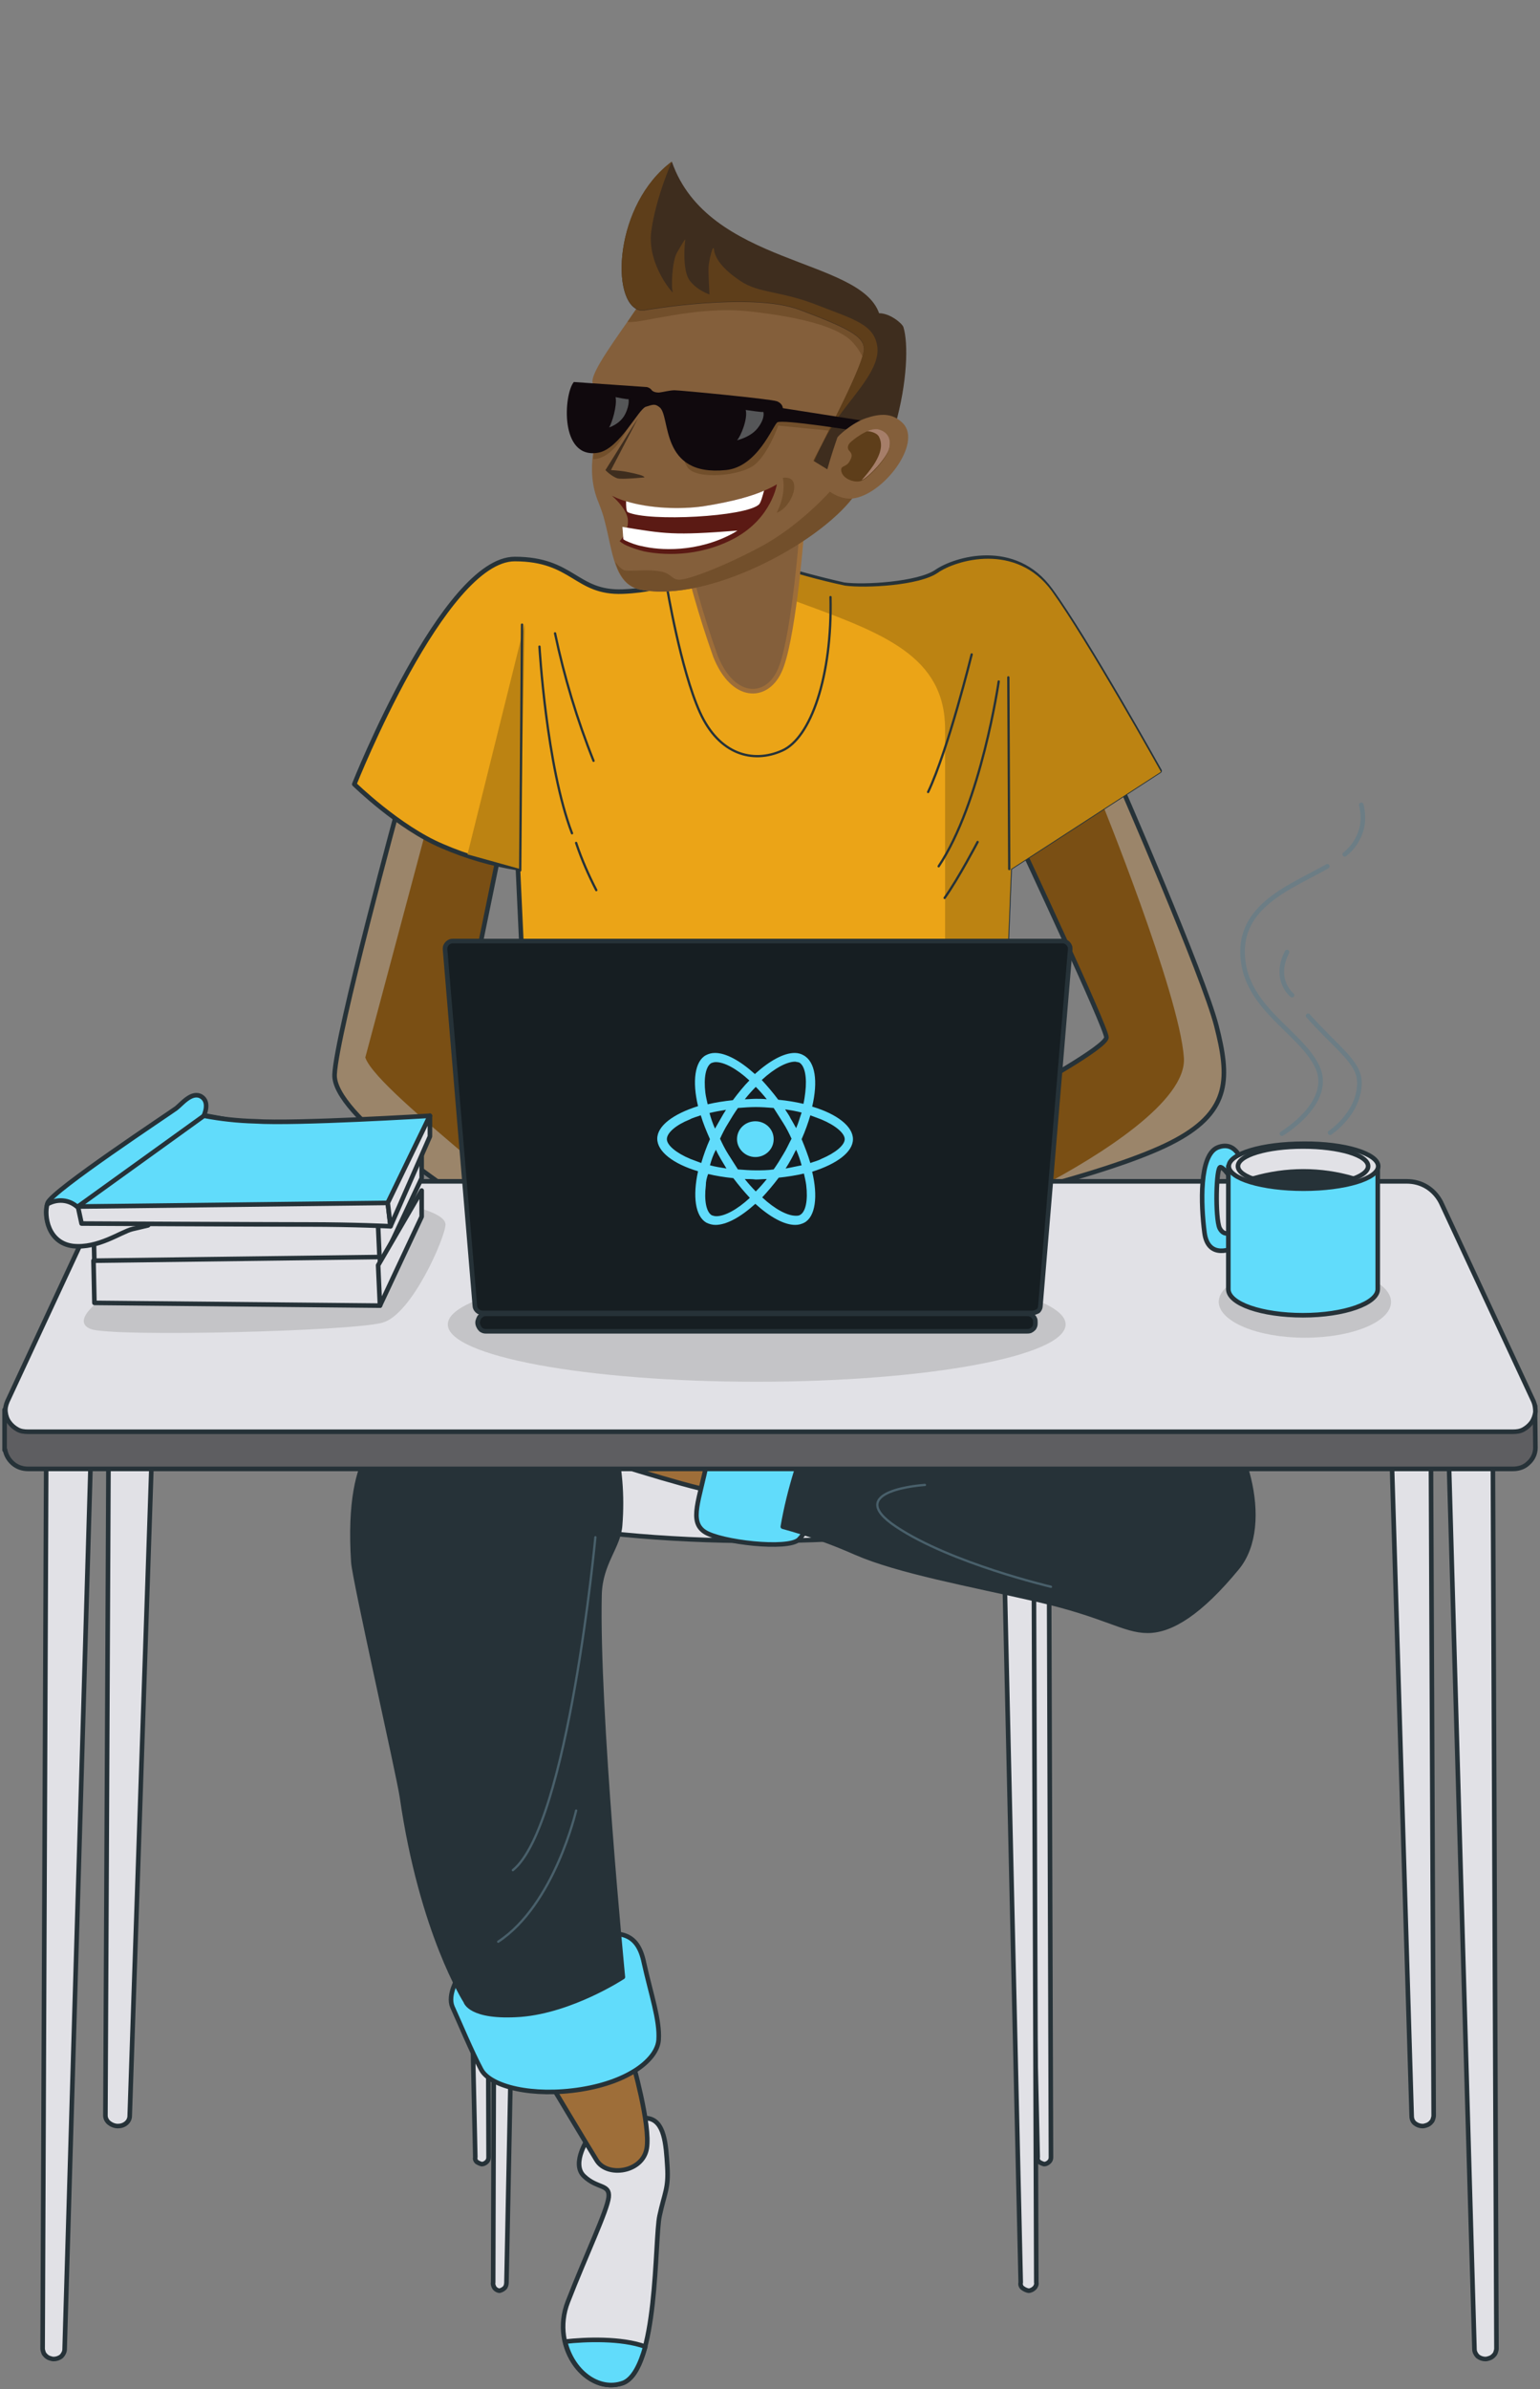 <?xml version="1.0" encoding="utf-8"?>
<!-- Generator: Adobe Illustrator 26.1.0, SVG Export Plug-In . SVG Version: 6.00 Build 0)  -->
<svg version="1.1" id="Layer_1" xmlns="http://www.w3.org/2000/svg" xmlns:xlink="http://www.w3.org/1999/xlink" x="0px" y="0px"
	 viewBox="0 0 336 521" style="enable-background:new 0 0 336 521;" xml:space="preserve">
<rect x="0" y="0" width="336" height="521" fill="#808080" stroke="none"/>
<style type="text/css">
	.st0{fill:#7A4F14;}
	.st1{opacity:0.5;}
	.st2{fill:#BBBBBF;}
	.st3{fill:none;stroke:#263238;stroke-linecap:round;stroke-linejoin:round;}
	.st4{fill:#EBA417;stroke:#263238;stroke-linecap:round;stroke-linejoin:round;}
	.st5{fill-rule:evenodd;clip-rule:evenodd;fill:#BC8312;}
	.st6{fill:none;stroke:#263238;stroke-width:0.5;stroke-linecap:round;stroke-linejoin:round;}
	.st7{fill:#9E6E39;stroke:#263238;stroke-linecap:round;stroke-linejoin:round;}
	.st8{fill:#E1E1E6;stroke:#263238;stroke-linecap:round;stroke-linejoin:round;}
	.st9{fill:#845F3B;stroke:#9E6E39;stroke-linecap:round;stroke-linejoin:round;}
	.st10{fill:#9E6E39;stroke:#A0BB9E;stroke-miterlimit:10;}
	.st11{fill:#61DCFB;stroke:#263238;stroke-linecap:round;stroke-linejoin:round;}
	.st12{fill:#263238;stroke:#263238;stroke-linecap:round;stroke-linejoin:round;}
	.st13{fill:none;stroke:#49606B;stroke-width:0.5;stroke-linecap:round;stroke-linejoin:round;}
	.st14{fill:#5E5E61;stroke:#263238;stroke-linecap:round;stroke-linejoin:round;}
	.st15{fill:#A8A8A8;}
	.st16{fill:#161E22;stroke:#263238;stroke-linecap:round;stroke-linejoin:round;}
	.st17{fill:none;stroke:#6C7D85;stroke-linecap:round;stroke-linejoin:round;}
	.st18{fill-rule:evenodd;clip-rule:evenodd;fill:#61DCFB;}
	.st19{fill:#66A642;}
	.st20{fill-rule:evenodd;clip-rule:evenodd;fill:#845F3B;}
	.st21{fill-rule:evenodd;clip-rule:evenodd;fill:#724F2B;}
	.st22{fill-rule:evenodd;clip-rule:evenodd;fill:#3E2D1E;}
	.st23{fill-rule:evenodd;clip-rule:evenodd;fill:#5E3E1A;}
	.st24{fill-rule:evenodd;clip-rule:evenodd;fill:#10090D;}
	.st25{fill-rule:evenodd;clip-rule:evenodd;fill:#5B1A14;}
	.st26{fill-rule:evenodd;clip-rule:evenodd;fill:#FFFFFF;}
	.st27{fill-rule:evenodd;clip-rule:evenodd;fill:#A67E69;}
	.st28{fill-rule:evenodd;clip-rule:evenodd;fill:#555658;}
</style>
<path class="st0" d="M222.6,184c0,0,18.8,40.1,18.8,42.2s-16.7,11.2-19.8,13.1c-2.5,1.4-5,2.7-7.6,3.8l1.9,18.6
	c0,0,28.7-6.5,40.7-13.1c12-6.5,11.6-13.9,8.8-24.9c-2.8-11-21.3-53.4-21.3-53.4L222.6,184z"/>
<g class="st1">
	<path class="st2" d="M256.5,248.6c12-6.5,11.6-13.9,8.8-24.9c-2.8-11-21.3-53.4-21.3-53.4l-3,1.9l-1,1.8c0,0,17.3,42.5,18.3,56.6
		c0.7,9.5-18.4,21.4-31.1,28.1C236.7,256.3,249.5,252.4,256.5,248.6z"/>
</g>
<path class="st3" d="M222.6,184c0,0,18.8,40.1,18.8,42.2s-16.7,11.2-19.8,13.1c-2.5,1.4-5,2.7-7.6,3.8l1.9,18.6
	c0,0,28.7-6.5,40.7-13.1c12-6.5,11.6-13.9,8.8-24.9c-2.8-11-21.3-53.4-21.3-53.4L222.6,184z"/>
<path class="st0" d="M87.1,175.2c0,0-13.7,50.2-14.1,59.1c-0.4,8.9,27.2,26.4,28.2,27.4c1,1.1-1.6-30.5-1.6-30.5l9.4-45.8
	L87.1,175.2z"/>
<g class="st1">
	<path class="st2" d="M93.4,179.3l-0.3-1.4l-6-2.8c0,0-13.7,50.2-14.1,59.1c-0.4,8.9,27.2,26.4,28.2,27.4c0.4,0.4,0.2-4.3-0.1-10.1
		c-8.2-7-20-16.8-21.4-20.9"/>
</g>
<path class="st3" d="M87.1,175.2c0,0-13.7,50.2-14.1,59.1c-0.4,8.9,27.2,26.4,28.2,27.4c1,1.1-1.6-30.5-1.6-30.5l9.4-45.8
	L87.1,175.2z"/>
<path class="st4" d="M151.5,124.8c0,0-5.3,3.8-15.6,4.2c-10.3,0.4-10.8-7.1-23.6-7.1c-15.5,0-35,49.1-35,49.1s9.7,9.5,19.2,13.5
	c5.3,2.3,10.8,3.9,16.5,4.8l1.5,32.3H219l1.3-32.3l32.7-21.2c0,0-16-28.7-23.8-39.4c-7.8-10.8-20.9-6.8-24.9-4
	c-4,2.7-15.9,3.4-20.2,2.8c-5.7-1.3-11.3-2.8-16.9-4.6C167.1,122.9,160.3,117.3,151.5,124.8z"/>
<path class="st5" d="M113.5,189.5l1-53.5L102,186.3L113.5,189.5z"/>
<path class="st5" d="M206.2,221.9V159c0-15.9-13.5-20.9-31.5-27.5c-6.3-2.3-13.1-4.8-20-8l-0.7-0.1c7.8-5.1,13.5-0.3,13.5-0.3
	c5.6,1.8,11.2,3.4,16.9,4.6c4.4,0.6,16.2,0,20.2-2.8s17.1-6.7,24.9,4c7.8,10.8,23.8,39.4,23.8,39.4l-32.7,21.2l-1.3,32.3H206.2z"/>
<path class="st6" d="M113.9,136.2l-0.4,53.6"/>
<path class="st6" d="M117.7,141c0,0,1.5,26.1,7.1,40.7"/>
<path class="st6" d="M125.7,183.8c1.2,3.6,2.7,7,4.4,10.3"/>
<path class="st6" d="M121.1,138.1c2,9.5,4.8,18.8,8.4,27.8"/>
<path class="st6" d="M212,142.7c0,0-5.1,20.7-9.5,30"/>
<path class="st6" d="M220.2,189.5l-0.2-41.8"/>
<path class="st6" d="M217.9,148.6c0,0-3.8,26.4-13.1,40.3"/>
<path class="st6" d="M213.3,183.6c0,0-4.2,8-7.2,12.2"/>
<path class="st6" d="M145.5,127.9c0,0,3,18.1,7.2,27.4c4.2,9.3,11.6,11.2,17.9,8.4c6.3-2.7,11-16.3,10.6-33.5"/>
<path class="st7" d="M401.2,42.9c0,0-4-6.9-7.2-3.4c-3.2,3.6,2.5,11.8,5.7,14.5c3.2,2.7,5.5,1.1,5.3-1.9
	C404.8,49.3,401.2,42.9,401.2,42.9z"/>
<path class="st3" d="M401.2,42.9c0,0-4-6.9-7.2-3.4c-3.2,3.6,2.5,11.8,5.7,14.5c3.2,2.7,5.5,1.1,5.3-1.9
	C404.8,49.3,401.2,42.9,401.2,42.9z"/>
<path class="st8" d="M465,42.9c0,0,4-6.9,7.2-3.4c3.2,3.6-2.5,11.8-5.7,14.5c-3.2,2.7-5.5,1.1-5.3-1.9C461.4,49.3,465,42.9,465,42.9
	z"/>
<path class="st7" d="M465,42.9c0,0,4-6.9,7.2-3.4c3.2,3.6-2.5,11.8-5.7,14.5c-3.2,2.7-5.5,1.1-5.3-1.9C461.4,49.3,465,42.9,465,42.9
	z"/>
<path class="st9" d="M148.5,116.5c2,9,4.5,17.9,7.6,26.6c3.8,9.5,11,9.5,13.9,3.4c3-6.1,4.8-28.9,4.8-28.9S155.1,120.3,148.5,116.5z
	"/>
<path class="st10" d="M402.3,45.2c0,0,5.5,19.4,15.9,30.8c10.4,11.4,14.1,14.1,19.6,13.3c5.5-0.8,11.4-8,19.6-22.9
	c8.2-14.9,8.8-26.4,9.5-27.4c0.7-1.1-1.8-22.1-13.5-31.2s-24.9-13.1-36.3-3.2C405.7,14.5,398.5,30.7,402.3,45.2z"/>
<path class="st3" d="M401.6,45.2c0,0,5.5,19.4,15.9,30.8c10.4,11.4,14.1,14.1,19.6,13.3c5.5-0.8,11.4-8,19.6-22.9
	c8.2-14.9,8.8-26.4,9.5-27.4c0.7-1.1-1.8-22.1-13.5-31.2s-24.9-13.1-36.3-3.2C405,14.5,397.8,30.7,401.6,45.2z"/>
<path class="st3" d="M437.1,55.4c-0.7,4.1-1,8.3-1.1,12.4c0.2,4.2,1.5,5.5-0.4,5.9c-1.9,0.4-4-2.5-4-2.5"/>
<path class="st3" d="M416,58.7c1.2,0.9,2.7,1.4,4.2,1.4c1.5,0,3-0.4,4.3-1.2"/>
<path class="st3" d="M442.8,58.7c1.2,0.9,2.7,1.4,4.2,1.4c1.5,0,3-0.4,4.2-1.2"/>
<path class="st3" d="M429.4,51.6c0,0-4-9.9-17.3-5.3"/>
<path class="st3" d="M440.5,50.4c0,0,3.4-9.7,15.4-4"/>
<path class="st3" d="M432,59.5c0,5.4-6.2,9.8-13.9,9.8c-7.7,0-13.9-4.4-13.9-9.8c0-5.4,5.8-7.7,13.5-7.7
	C425.3,51.8,432,54.1,432,59.5z"/>
<path class="st3" d="M464.1,59.5c0,5.4-6.2,9.8-13.9,9.8c-7.7,0-13.9-4.4-13.9-9.8c0-5.4,5.8-7.7,13.5-7.7
	C457.4,51.8,464.1,54.1,464.1,59.5z"/>
<path class="st8" d="M23.9,269.9L23,461.3c0,0.6,0.3,1.2,0.8,1.6s1.2,0.7,1.9,0.7c0.7,0,1.3-0.2,1.8-0.6c0.5-0.4,0.8-1,0.8-1.6
	l6.4-191.2L23.9,269.9z"/>
<path class="st8" d="M10.1,314.3L9.3,512.1c0,0.3,0.1,0.6,0.2,0.9c0.1,0.3,0.3,0.5,0.5,0.7c0.2,0.2,0.5,0.4,0.8,0.5
	c0.3,0.1,0.6,0.2,0.9,0.2c0.6,0,1.2-0.2,1.7-0.6c0.4-0.4,0.7-1,0.7-1.5l5.8-197.6L10.1,314.3z"/>
<path class="st8" d="M312,269.9l0.8,191.4c0,0.3-0.1,0.6-0.2,0.9c-0.1,0.3-0.3,0.5-0.5,0.7c-0.2,0.2-0.5,0.4-0.8,0.5
	c-0.3,0.1-0.6,0.2-0.9,0.2c-0.6,0-1.2-0.2-1.7-0.6c-0.5-0.4-0.7-1-0.7-1.6l-5.8-191.2L312,269.9z"/>
<path class="st8" d="M325.7,314.3l0.8,197.8c0,0.3-0.1,0.6-0.2,0.9c-0.1,0.3-0.3,0.5-0.5,0.7c-0.2,0.2-0.5,0.4-0.8,0.5
	c-0.3,0.1-0.6,0.2-0.9,0.2c-0.6,0-1.2-0.2-1.7-0.6c-0.4-0.4-0.7-1-0.7-1.5L316,314.6L325.7,314.3z"/>
<path class="st8" d="M108.1,322.8l-0.5,174.9c-0.1,0.4,0.1,0.9,0.3,1.2s0.7,0.6,1.1,0.6c0.4-0.1,0.8-0.3,1.1-0.6
	c0.3-0.3,0.4-0.8,0.4-1.2L114,323L108.1,322.8z"/>
<path class="st8" d="M228.8,316.4l0.5,154c0,0.4-0.1,0.7-0.4,1c-0.3,0.3-0.7,0.5-1.1,0.5c-0.4-0.1-0.8-0.3-1.1-0.5
	c-0.3-0.3-0.4-0.7-0.3-1l-3.4-153.9L228.8,316.4z"/>
<path class="st8" d="M106.1,316.4l0.5,154c0,0.4-0.1,0.7-0.4,1c-0.3,0.3-0.7,0.5-1.1,0.5c-0.4-0.1-0.8-0.3-1.1-0.5
	c-0.3-0.3-0.4-0.7-0.3-1l-3.4-153.9L106.1,316.4z"/>
<path class="st8" d="M225.5,322.8l0.6,174.9c0.1,0.4-0.1,0.9-0.4,1.2c-0.3,0.3-0.8,0.6-1.3,0.6c-0.5-0.1-0.9-0.3-1.3-0.6
	s-0.5-0.8-0.4-1.2l-4-174.8L225.5,322.8z"/>
<path class="st8" d="M165.7,336c42.2,0,76.5-7.8,76.5-17.4s-34.2-17.4-76.5-17.4c-42.2,0-76.5,7.8-76.5,17.4S123.5,336,165.7,336z"
	/>
<path class="st8" d="M128.5,466c0,0-4,5.7-1.1,8.5c2.9,2.8,5.7,1.7,5.4,4.6c-0.3,2.9-4.9,12.5-8.9,22.8c-4,10.2,4.3,20.5,12,17.7
	s6.9-31.3,8-36.4c1.1-5.1,2-6,1.7-10.8c-0.3-4.8-0.6-10-4.3-10.5C137.6,461.2,130.2,464,128.5,466z"/>
<path class="st11" d="M140.8,511.7c-5.2-1.9-13.1-1.6-17.5-1.1c1.5,6.4,7.2,11,12.7,9C138.2,518.7,139.7,515.6,140.8,511.7z"/>
<path class="st7" d="M119.6,453.5c0,0,8.3,13.9,10.6,17.6c2.3,3.7,10,2.6,10.9-2.6c0.9-5.1-3.2-19.3-3.2-19.3l-17.2,4.3H119.6z"/>
<path class="st11" d="M99.9,431.3c0,0-2.3,3.7-1.2,6.3c1.2,2.6,4.3,10,6.3,13.7c2,3.7,11.2,6,21.8,4.3c10.6-1.7,16.6-6.6,16.9-10.8
	c0.3-4.3-1.7-10-3.2-16.8c-1.4-6.8-5.2-6.5-10.3-6.5C125,421.4,104.2,427.3,99.9,431.3z"/>
<path class="st12" d="M130.8,347.7c0.2-7,4.2-10.4,4.5-15.2c0.5-6.3,0-12.7-1.6-18.9l-7.8-10.6c-22.5,0.3-38.7,0.7-38.9,0.8
	c-0.9,0.3-1.4,5.1-2,9.1c0,0-9.6,1.2-7.9,27.7c0.2,3.7,9.9,46.4,10.6,51.2c4.3,29.7,13.9,44.6,13.9,44.6s0.9,3.7,12,2.9
	c11.2-0.9,22.3-8.2,22.3-8.2S130.2,373,130.8,347.7z"/>
<path class="st7" d="M104.4,313.5c7.5,0.4,15,1.5,22.3,3.4c9.7,2.9,26.9,8.5,30.9,8.5s2.9-14.8,2.9-17.6c0-2.8-51.5-4.6-57.8-4.6
	C96.4,303.3,104.4,313.5,104.4,313.5z"/>
<path class="st11" d="M160.6,307.8c0,0-4.6,2.3-6.3,10.8c-1.7,8.5-4,13.1-0.6,15.4c3.4,2.3,18.3,4,20.6,1.7c2.3-2.3,8.6-13.7,9.7-21
	S160.6,307.8,160.6,307.8z"/>
<path class="st12" d="M180,310.7c-2.7,3-4.8,6.5-6.3,10.2c-1.2,3.9-2.2,7.9-2.9,12c5.5,1.5,10.8,3.4,16,5.7
	c9.2,4,24.6,6.8,39.5,10.2c14.9,3.4,18.9,6.8,24.1,6.8c5.2,0,11.5-4,19.5-13.7s1.1-30.2-6.9-36.4c-8-6.3-51-11.4-56.7-9.7
	C200.7,297.6,180,310.7,180,310.7z"/>
<path class="st13" d="M129.9,335.2c0,0-5.9,62.8-18,72.6"/>
<path class="st13" d="M125.7,394.8c0,0-4.7,20.5-17,28.6"/>
<path class="st13" d="M201.8,323.8c0,0-18.3,1.1-6.3,9.1c12,8,33.8,13.1,33.8,13.1"/>
<path class="st14" d="M334.9,306.5l-6.2-5.5l-14.3-30.7c-0.7-1.4-1.7-2.6-3.1-3.4c-1.3-0.8-2.9-1.2-4.4-1.2H29.3
	c-1.6,0-3.1,0.4-4.4,1.2c-1.3,0.8-2.4,2-3.1,3.4L3.9,308.5L1,307.4v8.8l0.1-0.1c0.2,1.2,0.8,2.2,1.7,3s2.1,1.2,3.3,1.2h324
	c1.3,0,2.5-0.4,3.4-1.3c0.9-0.8,1.5-2,1.5-3.3L334.9,306.5z"/>
<path class="st8" d="M330.1,312.2H6.1c-0.8,0-1.6-0.1-2.3-0.5c-0.7-0.4-1.3-0.9-1.8-1.6c-0.5-0.7-0.7-1.4-0.8-2.2
	c-0.1-0.8,0.1-1.6,0.4-2.3l20.2-43.4c0.7-1.4,1.7-2.6,3.1-3.4c1.3-0.8,2.9-1.2,4.4-1.2h277.6c1.6,0,3.1,0.4,4.4,1.2
	c1.3,0.8,2.4,2,3.1,3.4l20.2,43.4c0.3,0.7,0.4,1.5,0.4,2.3c-0.1,0.8-0.4,1.6-0.8,2.2c-0.5,0.7-1.1,1.2-1.8,1.6
	C331.7,312.1,330.9,312.2,330.1,312.2z"/>
<g class="st1">
	<path class="st15" d="M22.5,283c0,0-7.3,5-2.7,6.8s57.3,0.5,63.7-1.4c6.4-1.8,13.7-18.7,13.7-21.4c0-2.7-9.2-4.7-12.6-4.8
		c-3.4-0.2-48.3,2.6-48.3,2.6L22.5,283z"/>
</g>
<g class="st1">
	<path class="st15" d="M284.7,291.7c10.4,0,18.8-3.5,18.8-7.8c0-4.3-8.4-7.8-18.8-7.8c-10.4,0-18.8,3.5-18.8,7.8
		C266,288.2,274.4,291.7,284.7,291.7z"/>
</g>
<g class="st1">
	<path class="st15" d="M165.1,301.3c37.2,0,67.4-5.6,67.4-12.5c0-6.9-30.2-12.5-67.4-12.5s-67.4,5.6-67.4,12.5
		C97.7,295.7,127.9,301.3,165.1,301.3z"/>
</g>
<path class="st11" d="M271,253.5c0,0-1.2-4.9-5.3-3.3c-4.1,1.6-3.7,12.5-2.9,18.6c0.8,6.1,6.4,3.3,6.4,3.3v-3.7c0,0-2,1.6-3.1-0.6
	c-1-2.2-0.8-13.5,0.2-13.3c1,0.2,3.1,3.7,3.1,3.7S270,257.8,271,253.5z"/>
<path class="st11" d="M268,254.3v26.8c0,3.2,7.3,5.7,16.3,5.7c9,0,16.3-2.6,16.3-5.7v-26.8H268z"/>
<path class="st8" d="M300.7,254.3c0,2.7-7.3,4.9-16.3,4.9c-9,0-16.3-2.2-16.3-4.9c0-2.7,7.3-4.9,16.3-4.9
	C293.4,249.3,300.7,251.6,300.7,254.3z"/>
<path class="st8" d="M298.5,254.3c0,2.4-6.4,4.3-14.2,4.3c-7.8,0-14.2-1.9-14.2-4.3c0-2.4,6.4-4.3,14.2-4.3
	C292.2,250,298.5,251.9,298.5,254.3z"/>
<path class="st12" d="M273.4,257c7.1,2.1,14.7,2.1,21.9,0C288.2,254.9,280.6,254.9,273.4,257z"/>
<path class="st8" d="M20.4,266.5l0.2,9.2l62.3,0.6v-10.6L20.4,266.5z"/>
<path class="st8" d="M82.9,276.3l9.1-19.4v-5.7l-9.5,16.3L82.9,276.3z"/>
<path class="st8" d="M20.4,274.9l0.2,9.2l62.3,0.6v-10.6L20.4,274.9z"/>
<path class="st8" d="M82.9,284.7l9.1-19.4v-5.7l-9.5,16.3L82.9,284.7z"/>
<path class="st11" d="M44.5,243.2c0,0,1.4-2.9-0.6-4.1c-2.1-1.2-4.3,1.7-5.5,2.6c-1.2,0.9-27.1,18-28,20.6c-0.8,2.7,0,8.5,5.5,9.2
	c5.5,0.6,10.5-3.1,13-3.7c2.5-0.6,3.4-0.8,3.4-0.8l17.1-22.9L44.5,243.2z"/>
<path class="st8" d="M15.9,271.7c5.5,0.6,10.5-3.1,13-3.7c2.5-0.6,3.4-0.8,3.4-0.8l0.6-0.8l-16-3.2c-0.9-0.8-2-1.3-3.2-1.4
	s-2.4,0.2-3.4,0.8C9.6,265.1,10.4,271,15.9,271.7z"/>
<path class="st11" d="M17,263.1h48.1c15,0,19.5-0.8,19.5-0.8l9.2-19c0,0-29.2,1.8-38.2,1.2c-3.7-0.1-7.4-0.5-11.1-1.2L17,263.1z"/>
<path class="st8" d="M17,263.1l0.8,3.7c0,0,39.1,0.2,49.3,0.2c10.3,0,18.1,0.4,18.1,0.4l-0.6-5.1L17,263.1z"/>
<path class="st8" d="M85.2,267.4l8.6-19.6v-4.5l-9.2,19L85.2,267.4z"/>
<path class="st16" d="M223.9,290.3H106.2c-0.3,0-0.5,0-0.8-0.1c-0.2-0.1-0.5-0.2-0.6-0.4c-0.2-0.2-0.3-0.4-0.4-0.6
	c-0.1-0.2-0.2-0.5-0.2-0.8c0-0.3,0.1-0.5,0.2-0.8c0.1-0.2,0.2-0.5,0.4-0.6c0.2-0.2,0.4-0.3,0.6-0.4c0.2-0.1,0.5-0.1,0.8-0.1h117.8
	c0.3,0,0.5,0,0.8,0.1c0.2,0.1,0.5,0.2,0.6,0.4c0.2,0.2,0.3,0.4,0.4,0.6c0.1,0.2,0.1,0.5,0.1,0.8c0,0.3,0,0.5-0.1,0.8
	c-0.1,0.2-0.2,0.5-0.4,0.6c-0.2,0.2-0.4,0.3-0.6,0.4C224.5,290.3,224.2,290.3,223.9,290.3z"/>
<path class="st16" d="M225.1,286.3H105.3c-0.4,0-0.9-0.2-1.2-0.5c-0.3-0.3-0.5-0.7-0.5-1.1L97.1,207c0-0.2,0-0.5,0.1-0.7
	c0.1-0.2,0.2-0.4,0.4-0.6c0.2-0.2,0.4-0.3,0.6-0.4c0.2-0.1,0.5-0.1,0.7-0.1h132.8c0.2,0,0.5,0,0.7,0.1c0.2,0.1,0.4,0.2,0.6,0.4
	c0.2,0.2,0.3,0.4,0.4,0.6c0.1,0.2,0.1,0.5,0.1,0.7l-6.5,77.8c0,0.4-0.2,0.8-0.5,1.1C225.9,286.2,225.5,286.3,225.1,286.3z"/>
<path class="st17" d="M293.4,186.3c1.8-1.4,3.1-3.4,3.7-5.7c0.4-1.7,0.3-3.5-0.1-5.1"/>
<path class="st17" d="M279.7,247.2c0,0,11.4-6.8,7.7-14.6c-3.7-7.8-16.3-13-16.3-25.1c0-10.5,11.2-14.4,18.5-18.6"/>
<path class="st17" d="M290.2,247c0,0,6.4-4.2,6.4-10.9c0-4.5-4.8-7.4-11.2-14.6"/>
<path class="st17" d="M281.9,217c0,0-4.2-3.3-1.1-9.4"/>
<path class="st18" d="M177.2,241.3c5.4,1.6,8.9,4.3,8.9,7.1c0,2.8-3.5,5.4-8.9,7.1c1.3,5.4,0.7,9.8-1.7,11.1c-0.6,0.3-1.2,0.5-2,0.5
	c-2.4,0-5.5-1.7-8.7-4.6c-3.2,2.9-6.3,4.6-8.7,4.6c-0.7,0-1.4-0.2-2-0.5c-2.4-1.4-3-5.7-1.8-11.2c-5.4-1.6-8.9-4.3-8.9-7.1
	c0-2.8,3.5-5.4,8.9-7.1c-1.3-5.4-0.7-9.8,1.7-11.1c0.6-0.3,1.2-0.5,2-0.5v0c2.4,0,5.5,1.7,8.7,4.6c3.2-2.9,6.3-4.6,8.7-4.6v0
	c0.7,0,1.4,0.2,1.9,0.5C177.9,231.5,178.5,235.8,177.2,241.3z M173.5,231.5c-1.8,0-4.5,1.4-7.3,4c1.2,1.3,2.4,2.7,3.6,4.3
	c2,0.2,3.8,0.5,5.5,0.9c0.2-0.9,0.3-1.7,0.4-2.5c0.4-3.3-0.1-5.8-1.3-6.5C174.2,231.6,173.9,231.6,173.5,231.5L173.5,231.5z
	 M163.5,235.6c-2.8-2.6-5.5-4-7.3-4v0c-0.4,0-0.7,0.1-1,0.2c-1.2,0.7-1.7,3.2-1.3,6.5c0.1,0.8,0.3,1.6,0.5,2.5
	c1.7-0.4,3.6-0.7,5.5-0.9C161.1,238.3,162.3,236.8,163.5,235.6z M173.7,246c0.5-1.1,0.8-2.3,1.2-3.4c-1.1-0.3-2.3-0.5-3.6-0.7
	c0.4,0.7,0.9,1.3,1.2,2C173,244.7,173.3,245.3,173.7,246z M168.8,255c0.7-1,1.4-2.1,2.1-3.3c0.7-1.1,1.2-2.3,1.8-3.4
	c-0.5-1.1-1.1-2.3-1.8-3.4c-0.7-1.1-1.4-2.2-2.1-3.3c-1.3-0.1-2.6-0.2-3.9-0.2c-1.3,0-2.6,0.1-3.9,0.2c-0.7,1-1.4,2.1-2.1,3.3
	c-0.7,1.1-1.3,2.3-1.8,3.4c0.5,1.1,1.1,2.3,1.8,3.4c0.7,1.1,1.4,2.2,2.1,3.3c1.3,0.1,2.6,0.2,3.9,0.2
	C166.2,255.2,167.5,255.2,168.8,255z M174.9,254.1c-0.3-1.1-0.7-2.3-1.2-3.4c-0.4,0.7-0.7,1.4-1.1,2.1c-0.4,0.7-0.8,1.4-1.2,2
	C172.6,254.6,173.8,254.3,174.9,254.1z M162.5,257.1c0.8,1,1.6,1.9,2.4,2.7c0.8-0.8,1.6-1.7,2.4-2.7c-0.8,0-1.6,0.1-2.4,0.1
	C164.1,257.1,163.3,257.1,162.5,257.1z M154.9,254.1c1.1,0.3,2.3,0.5,3.6,0.7c-0.4-0.7-0.8-1.3-1.2-2c-0.4-0.7-0.8-1.4-1.1-2.1
	C155.6,251.8,155.2,253,154.9,254.1z M167.3,239.7c-0.8-1-1.6-1.9-2.4-2.7c-0.8,0.8-1.6,1.7-2.4,2.7c0.8,0,1.6-0.1,2.4-0.1
	C165.7,239.6,166.5,239.6,167.3,239.7z M157.2,244c0.4-0.7,0.8-1.4,1.2-2c-1.2,0.2-2.4,0.4-3.6,0.7c0.3,1.1,0.7,2.3,1.2,3.4
	C156.4,245.4,156.8,244.7,157.2,244z M145.5,248.4c0,1.3,2,3,5.1,4.3c0.8,0.3,1.6,0.6,2.4,0.9c0.5-1.7,1.1-3.4,1.9-5.2
	c-0.8-1.8-1.5-3.5-2-5.2c-0.8,0.3-1.7,0.5-2.4,0.9C147.5,245.3,145.5,247,145.5,248.4z M154,258.5c-0.4,3.3,0.1,5.8,1.3,6.5
	c0.3,0.1,0.6,0.2,1,0.2c1.8,0,4.5-1.4,7.3-4c-1.2-1.3-2.4-2.7-3.6-4.3c-2-0.2-3.8-0.5-5.5-0.9C154.2,256.8,154,257.6,154,258.5z
	 M174.6,264.9c1.2-0.7,1.7-3.2,1.3-6.5c-0.1-0.8-0.3-1.6-0.5-2.5c-1.7,0.4-3.6,0.7-5.5,0.9c-1.2,1.6-2.4,3-3.6,4.3
	c2.8,2.6,5.5,4,7.3,4C174,265.1,174.3,265.1,174.6,264.9z M176.8,253.6c0.8-0.3,1.7-0.5,2.4-0.9c3.1-1.3,5.1-3,5.1-4.3
	c0-1.3-2-3-5.1-4.3c-0.8-0.3-1.6-0.6-2.4-0.9c-0.5,1.7-1.1,3.4-1.9,5.2C175.6,250.1,176.3,251.9,176.8,253.6z M168.8,248.4
	c0,2.2-1.8,3.9-4,3.9s-4-1.8-4-3.9c0-2.2,1.8-3.9,4-3.9S168.8,246.2,168.8,248.4z"/>
<path class="st19" d="M144.1,76.4c0.2,0.3,0.8,0.1,0.7-0.3c-0.1-0.9-0.2-1.3-0.8-2c-0.3-0.4-0.7,0-0.7,0.4c-0.2-0.2-0.5-0.3-0.7-0.5
	c-0.2-0.1-0.5,0-0.6,0.2c-0.1,0.1-0.1,0.2,0,0.3c0.1,0.5,0.3,0.9,0.4,1.3c-0.4-0.5-0.7-1-1.1-1.6c-0.3-0.5-0.9-0.1-0.7,0.5
	c0.3,0.7,0.6,1.4,0.8,2.1c-0.5-0.9-0.9-1.6-1.8-2c-0.4-0.2-0.8,0.2-0.6,0.6l1.4,3l-2.6-4.2c-0.3-0.5-0.9-0.1-0.7,0.4
	c1.1,2.5,2.2,5,3.2,7.5l-4.6-7.4c-0.3-0.5-0.9-0.1-0.7,0.4c1.2,2.5,2.4,5.1,3.5,7.6l-4-6.1c-0.3-0.4-0.9-0.1-0.7,0.4
	c1.4,2.9,2.9,5.9,4.3,8.8c-1.2-1.6-2.3-3.1-3.5-4.7c-0.3-0.4-0.8,0.1-0.6,0.5c0.9,1.7,1.8,3.5,2.7,5.2c-0.7-0.8-1.3-1.6-2-2.4
	c-0.3-0.3-0.8,0-0.7,0.4c0.3,1,0.8,2,1.4,2.9c0.1,0.1,0.3,0.2,0.4,0.1c0.1-0.1,0.1-0.2,0.1-0.4c-0.1-0.3-0.3-0.5-0.4-0.8
	c1,1.1,1.9,2.3,2.9,3.4c0.3,0.3,0.8-0.1,0.6-0.5c-0.7-1.4-1.4-2.7-2.1-4.1c1,1.3,2,2.7,3,4c0.3,0.4,0.7-0.1,0.6-0.5
	c-1.1-2.2-2.1-4.4-3.2-6.6c1.2,1.8,2.3,3.6,3.5,5.4c0.3,0.4,0.9,0.1,0.7-0.4c-1-2.2-2-4.3-3-6.5c1.3,2.1,2.6,4.2,3.8,6.2
	c0.3,0.5,0.9,0.1,0.7-0.4l-3.3-7.7c1.1,1.7,2.2,3.5,3.3,5.3c0.3,0.5,0.9,0.1,0.7-0.4c-0.8-1.8-1.7-3.6-2.5-5.4
	c0.1,0.1,0.2,0.3,0.2,0.4l1.9,3.1c0.3,0.5,0.9,0.1,0.7-0.5l-1.6-3.9c0.4,0.5,0.8,1,1.2,1.5c0.3,0.4,0.9-0.1,0.7-0.5
	c-0.5-1-1-2-1.4-3.1C143.5,75.8,143.8,76.1,144.1,76.4"/>
<path class="st20" d="M139.3,66.7c-4.5,6.6-10.6,14.6-10,16.8c0.7,2.5,1.6,6.1,1.4,8.6c-0.2,2.5-3.3,10-0.1,17.5
	c0.5,1.3,1,2.6,1.3,3.9c1.8,6.7,2,14,7.9,15.1c14.6,2.8,38.4-9.9,46.2-20.1l4.4-35.7C181.6,60.4,152.1,56.4,139.3,66.7"/>
<path class="st21" d="M139.3,66.7c-0.8,1.1-1.6,2.3-2.4,3.5c2.6,0.5,14.8-3.6,26.6-2.3c11.8,1.3,19.5,3.5,22.5,6.7
	c1.7,1.8,2.8,4.3,3.5,5.9l0.4-3.2c-0.3-2-0.6-4.4-1-6.3C178.6,60,151.5,56.9,139.3,66.7"/>
<path class="st21" d="M130,86c0.5,2.1,0.9,4.4,0.8,6.1c-0.1,1.4-1.1,4.3-1.4,8c1.5,0.1,3.8-1,5.8-3.8c2.1-2.8,4-8.3,4.4-8.4
	s3.4-0.6,5.4,0.3c1.9,0.9,4.1,6.3,4.1,6.3s-1,4.6,0.9,7.4s11.7,1.9,14.7-0.6c3-2.5,5.1-8.5,5.1-8.5l11.1,1.1l1.4-2.9L130,86z"/>
<path class="st21" d="M134.2,122.5c1,3.1,2.5,5.5,5.7,6.1c14.6,2.8,38.4-9.9,46.2-20.1l0.2-1.8l-4.9,0.1c0.1,0-6.8,7.8-15.4,12.4
	c-8.6,4.6-15.7,7.1-17.6,7.2c-1.9,0.1-1.7-1.3-4.3-1.8c-2.6-0.5-6.1,0-7.7-0.2C135.7,124.3,134.9,123.4,134.2,122.5"/>
<path class="st22" d="M195.3,92.8L195.3,92.8c2.7-9.5,2.9-18,1.8-21.5c-0.3-0.8-2.9-3-5.3-3c-4.2-12.1-37.3-10.4-45.2-33
	c-12.6,9.3-13.5,30.8-7,32.4c0.6,0,1,0,1,0s23.3-4.1,33.9-0.1c10.6,4,13.8,5.7,14,8.4c0.2,3.1-8.4,19.3-11,24.5l3.1,1.9
	c0,0,3.9-8.8,7.4-10.2C190.2,91.3,193.3,92.1,195.3,92.8"/>
<path class="st23" d="M146.6,35.2c-12.6,9.3-13.5,30.8-7,32.4c0.6,0,1,0,1,0s23.3-4.1,33.9-0.1c10.6,4,13.8,5.7,14,8.4
	c0.2,3.1-8.4,19.3-11,24.5l0.2,0.1c0.7-1.8,2.6-5.9,5.3-9.7c3.8-5.3,9.1-10.6,8.4-15.3c-0.7-4.7-4.9-5.8-12.9-8.9
	c-8-3.2-12.9-2.6-16.9-5.3c-4.1-2.7-5.6-5.1-5.8-6.8c-0.2-1.7-1.1,2.3-1.2,3.6c-0.1,1.2,0.2,6.1,0.2,6.1s-2.6-0.8-4.3-3
	c-1.7-2.2-1.1-8.3-1-8.8c0.1-0.6-0.7,0.8-1.8,2.7c-1.1,1.9-1.3,7.8-0.9,8.6s-5.7-5.9-4.7-13.3S146.6,35.2,146.6,35.2"/>
<path class="st24" d="M141.1,84.4l-15.9-1.1c-2.2,2.6-3.2,17,5.4,15.4c4.6-0.9,8.7-9.5,10.3-10s2-0.7,3,0.1
	c2.5,1.9-0.1,15.2,14.5,13.7c6.9-0.7,10.2-9.7,11.2-10.4c1-0.7,16.1,1.7,16.1,1.7l2.3-2.1L170.8,89c0,0,0-1-1.3-1.5
	c-1.3-0.5-21.1-2.4-22.3-2.4c-1.1,0-2.5,0.4-3.4,0.5c-1,0-1.4-0.3-1.6-0.5C142,84.7,141.3,84.4,141.1,84.4"/>
<path class="st25" d="M133.5,108.1c5.4,2.7,13.9,3.2,19.8,2.3c11.7-1.7,16.2-4.8,16.2-4.8s-1.1,7.3-9.1,11.7
	c-8.1,4.4-16.3,3.7-20,2.9c-1.2-0.3-2.4-0.7-3.6-1.2c-1.1-0.5-1.6-1-1.6-1s1.9-1.9,1.8-4.5S133.5,108.1,133.5,108.1"/>
<path class="st26" d="M136.6,109.3c5.2,1.6,11.9,1.8,16.8,1.1c6.5-1,10.8-2.3,13.3-3.4c-0.3,1.1-0.7,2.6-1.1,3
	c-2.9,2.7-24,3.8-28.6,1.7C136.6,111.5,136.6,110.3,136.6,109.3"/>
<path class="st20" d="M182.7,95.4c0.1-0.3,3.2-3.2,6.2-4.2c3-1,5.7-1.3,8.1,1.1c4.3,4.4-4.4,15.7-11,16.4c-2.5,0.3-5.5-1.5-6.1-2.7
	C179.4,104.8,182.7,95.4,182.7,95.4"/>
<path class="st23" d="M185.5,96.5c0.4-0.4,3.8-3.3,6-2.8s3,2.1,2.5,4.2c-0.5,2.1-4.7,6.6-6.2,7c-1.5,0.4-3.8-0.5-4.2-2
	c-0.4-1.5,0.9-0.9,1.7-2.2s0.6-1.8-0.1-2.5C184.6,97.3,185.5,96.5,185.5,96.5"/>
<path class="st27" d="M189.2,94c0.8-0.3,1.6-0.5,2.3-0.4c2.2,0.5,3,2.1,2.5,4.2c-0.5,2-4.4,6.2-6,6.9c0.8-0.9,1.8-2.1,2.6-3.3
	c1.8-2.8,2-4.7,1.1-6.3C191.3,94.5,190.3,94.1,189.2,94"/>
<path class="st22" d="M140.6,104.1c0-0.4-1.9-0.8-3.3-1.1c-1.3-0.3-2.7-0.4-4-0.5l5.9-11.3c-0.3,0.4-7.1,11.3-7.1,11.3c0,0,0,0,0,0
	c0.2,0.3,1.6,1.5,2.6,1.8C135.6,104.6,140.6,104.1,140.6,104.1"/>
<path class="st21" d="M170.8,104.2c0.8,4.1-1.5,7.7-1.3,7.6C173,110.5,175.3,103.5,170.8,104.2"/>
<path class="st26" d="M136,117.6c0.2,0.1,0.3,0.2,0.5,0.3c1.1,0.5,2.4,1,3.6,1.2c3.7,0.9,12,1.5,20-2.9c0.3-0.2,0.5-0.3,0.8-0.5
	c-14,1.1-15.8,0.7-25.1-0.8C135.8,114.9,136,117.4,136,117.6"/>
<path class="st28" d="M162.7,89.4c0.2,0,3.8,0.6,3.8,0.4c0-0.2,0.6,1.1-1,3.3c-1.5,2.2-4.7,2.9-4.7,2.9
	C161.6,95.2,163.2,91.3,162.7,89.4"/>
<path class="st28" d="M134.3,86.6c0.1,0,2.8,0.6,2.8,0.4c0-0.2,0.4,1.1-0.7,3.3c-1.1,2.2-3.5,2.9-3.5,2.9
	C133.5,92.3,134.7,88.4,134.3,86.6"/>
</svg>

